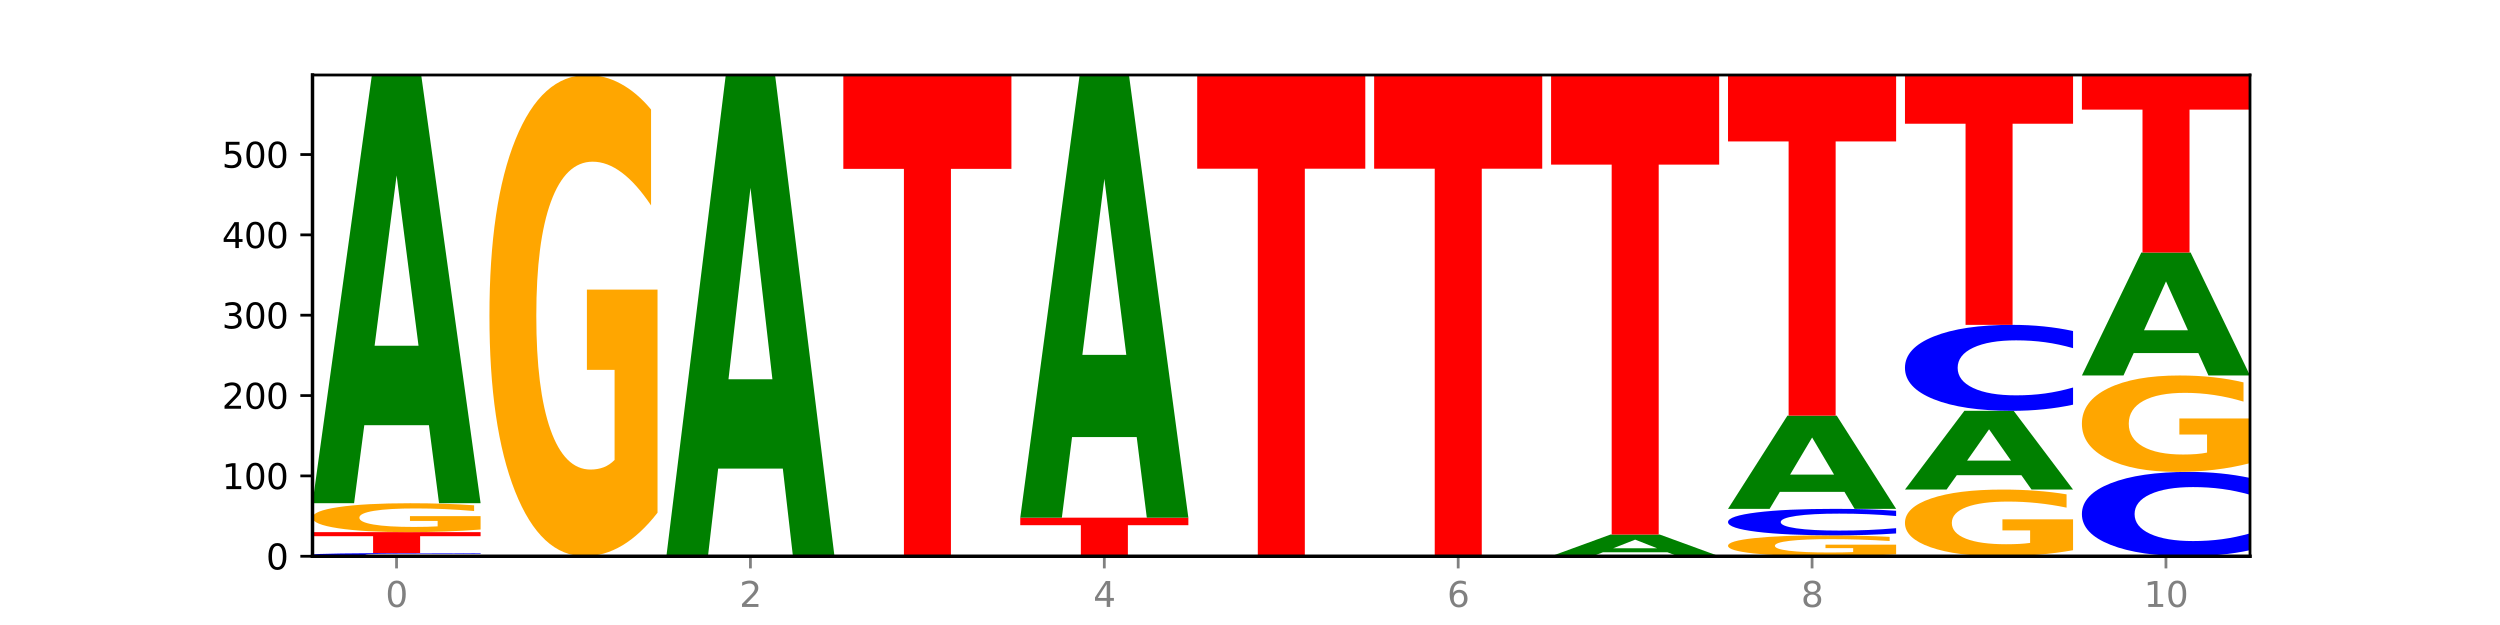 <?xml version="1.0" encoding="utf-8" standalone="no"?>
<!DOCTYPE svg PUBLIC "-//W3C//DTD SVG 1.1//EN"
  "http://www.w3.org/Graphics/SVG/1.1/DTD/svg11.dtd">
<svg xmlns:xlink="http://www.w3.org/1999/xlink" width="720pt" height="180pt" viewBox="0 0 720 180" xmlns="http://www.w3.org/2000/svg" version="1.1">
 <defs>
  <style type="text/css">*{stroke-linejoin: round; stroke-linecap: butt}</style>
 </defs>
 <g id="figure_1">
  <g id="patch_1">
   <path d="M 0 180 
L 720 180 
L 720 0 
L 0 0 
z
" style="fill: #ffffff"/>
  </g>
  <g id="axes_1">
   <g id="patch_2">
    <path d="M 90 160.2 
L 648 160.2 
L 648 21.6 
L 90 21.6 
z
" style="fill: #ffffff"/>
   </g>
   <g id="line2d_1">
    <path d="M 90 160.2 
L 648 160.2 
" clip-path="url(#pdb95a79be4)" style="fill: none; stroke: #000000; stroke-width: 0.5; stroke-linecap: square"/>
   </g>
   <g id="patch_3">
    <path d="M 138.411 160.134 
Q 134.361 160.167 129.983 160.183 
Q 125.604 160.2 120.835 160.2 
Q 106.613 160.2 98.306 160.075 
Q 90 159.951 90 159.738 
Q 90 159.524 98.306 159.399 
Q 106.613 159.274 120.835 159.274 
Q 125.604 159.274 129.983 159.291 
Q 134.361 159.308 138.411 159.341 
L 138.411 159.525 
Q 134.325 159.482 130.361 159.461 
Q 126.397 159.441 122.018 159.441 
Q 114.163 159.441 109.662 159.52 
Q 105.173 159.599 105.173 159.738 
Q 105.173 159.876 109.662 159.955 
Q 114.163 160.033 122.018 160.033 
Q 126.397 160.033 130.361 160.013 
Q 134.325 159.993 138.411 159.949 
L 138.411 160.134 
z
" clip-path="url(#pdb95a79be4)" style="fill: #0000ff"/>
   </g>
   <g id="patch_4">
    <path d="M 90 153.258 
L 138.411 153.258 
L 138.411 154.432 
L 120.994 154.432 
L 120.994 159.274 
L 107.45 159.274 
L 107.45 154.432 
L 90 154.432 
L 90 153.258 
z
" clip-path="url(#pdb95a79be4)" style="fill: #ff0000"/>
   </g>
   <g id="patch_5">
    <path d="M 138.411 152.505 
Q 133.529 152.882 128.277 153.071 
Q 123.026 153.258 117.428 153.258 
Q 104.777 153.258 97.389 152.137 
Q 90 151.015 90 149.096 
Q 90 147.155 97.519 146.042 
Q 105.048 144.929 118.144 144.929 
Q 123.189 144.929 127.811 145.08 
Q 132.444 145.23 136.545 145.526 
L 136.545 147.186 
Q 132.313 146.806 128.126 146.618 
Q 123.938 146.429 119.728 146.429 
Q 111.938 146.429 107.717 147.121 
Q 103.497 147.811 103.497 149.096 
Q 103.497 150.369 107.566 151.065 
Q 111.634 151.758 119.12 151.758 
Q 121.16 151.758 122.907 151.718 
Q 124.654 151.677 126.042 151.591 
L 126.042 150.032 
L 118.068 150.032 
L 118.068 148.644 
L 138.411 148.644 
L 138.411 152.505 
z
" clip-path="url(#pdb95a79be4)" style="fill: #ffa600"/>
   </g>
   <g id="patch_6">
    <path d="M 123.534 122.462 
L 104.916 122.462 
L 101.977 144.929 
L 90 144.929 
L 107.104 21.6 
L 121.307 21.6 
L 138.411 144.929 
L 126.444 144.929 
L 123.534 122.462 
z
M 107.886 99.572 
L 120.535 99.572 
L 114.22 50.516 
L 107.886 99.572 
z
" clip-path="url(#pdb95a79be4)" style="fill: #008000"/>
   </g>
   <g id="patch_7">
    <path d="M 189.37 147.66 
Q 184.488 153.93 179.236 157.079 
Q 173.985 160.2 168.387 160.2 
Q 155.736 160.2 148.347 141.533 
Q 140.959 122.866 140.959 90.943 
Q 140.959 58.648 148.478 40.124 
Q 156.007 21.6 169.103 21.6 
Q 174.148 21.6 178.77 24.119 
Q 183.403 26.61 187.504 31.535 
L 187.504 59.163 
Q 183.272 52.836 179.084 49.715 
Q 174.896 46.566 170.687 46.566 
Q 162.897 46.566 158.676 58.075 
Q 154.456 69.556 154.456 90.943 
Q 154.456 112.129 158.524 123.696 
Q 162.593 135.234 170.079 135.234 
Q 172.119 135.234 173.866 134.576 
Q 175.613 133.889 177.001 132.457 
L 177.001 106.518 
L 169.027 106.518 
L 169.027 83.413 
L 189.37 83.413 
L 189.37 147.66 
z
" clip-path="url(#pdb95a79be4)" style="fill: #ffa600"/>
   </g>
   <g id="patch_8">
    <path d="M 225.452 134.951 
L 206.834 134.951 
L 203.894 160.2 
L 191.918 160.2 
L 209.021 21.6 
L 223.225 21.6 
L 240.329 160.2 
L 228.362 160.2 
L 225.452 134.951 
z
M 209.803 109.228 
L 222.453 109.228 
L 216.138 54.096 
L 209.803 109.228 
z
" clip-path="url(#pdb95a79be4)" style="fill: #008000"/>
   </g>
   <g id="patch_9">
    <path d="M 242.877 21.6 
L 291.288 21.6 
L 291.288 48.631 
L 273.871 48.631 
L 273.871 160.2 
L 260.327 160.2 
L 260.327 48.631 
L 242.877 48.631 
L 242.877 21.6 
z
" clip-path="url(#pdb95a79be4)" style="fill: #ff0000"/>
   </g>
   <g id="patch_10">
    <path d="M 293.836 149.093 
L 342.247 149.093 
L 342.247 151.26 
L 324.83 151.26 
L 324.83 160.2 
L 311.286 160.2 
L 311.286 151.26 
L 293.836 151.26 
L 293.836 149.093 
z
" clip-path="url(#pdb95a79be4)" style="fill: #ff0000"/>
   </g>
   <g id="patch_11">
    <path d="M 327.37 125.868 
L 308.752 125.868 
L 305.812 149.093 
L 293.836 149.093 
L 310.939 21.6 
L 325.143 21.6 
L 342.247 149.093 
L 330.28 149.093 
L 327.37 125.868 
z
M 311.721 102.206 
L 324.371 102.206 
L 318.056 51.492 
L 311.721 102.206 
z
" clip-path="url(#pdb95a79be4)" style="fill: #008000"/>
   </g>
   <g id="patch_12">
    <path d="M 393.205 160.183 
Q 389.156 160.192 384.777 160.196 
Q 380.398 160.2 375.629 160.2 
Q 361.407 160.2 353.101 160.169 
Q 344.795 160.138 344.795 160.084 
Q 344.795 160.031 353.101 160 
Q 361.407 159.969 375.629 159.969 
Q 380.398 159.969 384.777 159.973 
Q 389.156 159.977 393.205 159.985 
L 393.205 160.031 
Q 389.119 160.02 385.155 160.015 
Q 381.191 160.01 376.812 160.01 
Q 368.957 160.01 364.457 160.03 
Q 359.968 160.05 359.968 160.084 
Q 359.968 160.119 364.457 160.139 
Q 368.957 160.158 376.812 160.158 
Q 381.191 160.158 385.155 160.153 
Q 389.119 160.148 393.205 160.137 
L 393.205 160.183 
z
" clip-path="url(#pdb95a79be4)" style="fill: #0000ff"/>
   </g>
   <g id="patch_13">
    <path d="M 344.795 21.6 
L 393.205 21.6 
L 393.205 48.586 
L 375.789 48.586 
L 375.789 159.969 
L 362.245 159.969 
L 362.245 48.586 
L 344.795 48.586 
L 344.795 21.6 
z
" clip-path="url(#pdb95a79be4)" style="fill: #ff0000"/>
   </g>
   <g id="patch_14">
    <path d="M 429.288 160.158 
L 410.67 160.158 
L 407.73 160.2 
L 395.753 160.2 
L 412.857 159.969 
L 427.061 159.969 
L 444.164 160.2 
L 432.198 160.2 
L 429.288 160.158 
z
M 413.639 160.115 
L 426.289 160.115 
L 419.974 160.023 
L 413.639 160.115 
z
" clip-path="url(#pdb95a79be4)" style="fill: #008000"/>
   </g>
   <g id="patch_15">
    <path d="M 395.753 21.6 
L 444.164 21.6 
L 444.164 48.586 
L 426.748 48.586 
L 426.748 159.969 
L 413.204 159.969 
L 413.204 48.586 
L 395.753 48.586 
L 395.753 21.6 
z
" clip-path="url(#pdb95a79be4)" style="fill: #ff0000"/>
   </g>
   <g id="patch_16">
    <path d="M 480.247 159.062 
L 461.629 159.062 
L 458.689 160.2 
L 446.712 160.2 
L 463.816 153.953 
L 478.02 153.953 
L 495.123 160.2 
L 483.157 160.2 
L 480.247 159.062 
z
M 464.598 157.902 
L 477.248 157.902 
L 470.933 155.417 
L 464.598 157.902 
z
" clip-path="url(#pdb95a79be4)" style="fill: #008000"/>
   </g>
   <g id="patch_17">
    <path d="M 446.712 21.6 
L 495.123 21.6 
L 495.123 47.412 
L 477.707 47.412 
L 477.707 153.953 
L 464.163 153.953 
L 464.163 47.412 
L 446.712 47.412 
L 446.712 21.6 
z
" clip-path="url(#pdb95a79be4)" style="fill: #ff0000"/>
   </g>
   <g id="patch_18">
    <path d="M 546.082 159.656 
Q 541.2 159.928 535.949 160.065 
Q 530.697 160.2 525.099 160.2 
Q 512.448 160.2 505.06 159.39 
Q 497.671 158.579 497.671 157.194 
Q 497.671 155.792 505.19 154.988 
Q 512.72 154.184 525.815 154.184 
Q 530.86 154.184 535.482 154.293 
Q 540.115 154.401 544.216 154.615 
L 544.216 155.814 
Q 539.985 155.54 535.797 155.404 
Q 531.609 155.268 527.399 155.268 
Q 519.609 155.268 515.389 155.767 
Q 511.168 156.266 511.168 157.194 
Q 511.168 158.113 515.237 158.616 
Q 519.305 159.116 526.792 159.116 
Q 528.831 159.116 530.578 159.088 
Q 532.325 159.058 533.714 158.996 
L 533.714 157.87 
L 525.739 157.87 
L 525.739 156.867 
L 546.082 156.867 
L 546.082 159.656 
z
" clip-path="url(#pdb95a79be4)" style="fill: #ffa600"/>
   </g>
   <g id="patch_19">
    <path d="M 546.082 153.637 
Q 542.033 153.908 537.654 154.045 
Q 533.275 154.184 528.506 154.184 
Q 514.284 154.184 505.978 153.156 
Q 497.671 152.127 497.671 150.368 
Q 497.671 148.603 505.978 147.577 
Q 514.284 146.548 528.506 146.548 
Q 533.275 146.548 537.654 146.687 
Q 542.033 146.824 546.082 147.096 
L 546.082 148.618 
Q 541.996 148.258 538.032 148.091 
Q 534.068 147.924 529.689 147.924 
Q 521.834 147.924 517.333 148.575 
Q 512.845 149.225 512.845 150.368 
Q 512.845 151.507 517.333 152.159 
Q 521.834 152.809 529.689 152.809 
Q 534.068 152.809 538.032 152.641 
Q 541.996 152.473 546.082 152.113 
L 546.082 153.637 
z
" clip-path="url(#pdb95a79be4)" style="fill: #0000ff"/>
   </g>
   <g id="patch_20">
    <path d="M 531.206 141.659 
L 512.587 141.659 
L 509.648 146.548 
L 497.671 146.548 
L 514.775 119.708 
L 528.979 119.708 
L 546.082 146.548 
L 534.116 146.548 
L 531.206 141.659 
z
M 515.557 136.677 
L 528.206 136.677 
L 521.892 126.001 
L 515.557 136.677 
z
" clip-path="url(#pdb95a79be4)" style="fill: #008000"/>
   </g>
   <g id="patch_21">
    <path d="M 497.671 21.6 
L 546.082 21.6 
L 546.082 40.734 
L 528.666 40.734 
L 528.666 119.708 
L 515.122 119.708 
L 515.122 40.734 
L 497.671 40.734 
L 497.671 21.6 
z
" clip-path="url(#pdb95a79be4)" style="fill: #ff0000"/>
   </g>
   <g id="patch_22">
    <path d="M 597.041 158.462 
Q 592.159 159.331 586.908 159.768 
Q 581.656 160.2 576.058 160.2 
Q 563.407 160.2 556.019 157.613 
Q 548.63 155.027 548.63 150.603 
Q 548.63 146.128 556.149 143.562 
Q 563.679 140.995 576.774 140.995 
Q 581.819 140.995 586.441 141.344 
Q 591.074 141.689 595.175 142.372 
L 595.175 146.2 
Q 590.944 145.323 586.756 144.891 
Q 582.568 144.454 578.358 144.454 
Q 570.568 144.454 566.348 146.049 
Q 562.127 147.64 562.127 150.603 
Q 562.127 153.539 566.196 155.142 
Q 570.264 156.741 577.75 156.741 
Q 579.79 156.741 581.537 156.649 
Q 583.284 156.554 584.673 156.356 
L 584.673 152.762 
L 576.698 152.762 
L 576.698 149.56 
L 597.041 149.56 
L 597.041 158.462 
z
" clip-path="url(#pdb95a79be4)" style="fill: #ffa600"/>
   </g>
   <g id="patch_23">
    <path d="M 582.164 136.864 
L 563.546 136.864 
L 560.607 140.995 
L 548.63 140.995 
L 565.734 118.319 
L 579.937 118.319 
L 597.041 140.995 
L 585.074 140.995 
L 582.164 136.864 
z
M 566.516 132.656 
L 579.165 132.656 
L 572.85 123.636 
L 566.516 132.656 
z
" clip-path="url(#pdb95a79be4)" style="fill: #008000"/>
   </g>
   <g id="patch_24">
    <path d="M 597.041 116.545 
Q 592.992 117.424 588.613 117.869 
Q 584.234 118.319 579.465 118.319 
Q 565.243 118.319 556.936 114.985 
Q 548.63 111.65 548.63 105.948 
Q 548.63 100.225 556.936 96.895 
Q 565.243 93.561 579.465 93.561 
Q 584.234 93.561 588.613 94.011 
Q 592.992 94.456 597.041 95.336 
L 597.041 100.271 
Q 592.955 99.105 588.991 98.563 
Q 585.027 98.021 580.648 98.021 
Q 572.793 98.021 568.292 100.133 
Q 563.804 102.24 563.804 105.948 
Q 563.804 109.64 568.292 111.752 
Q 572.793 113.86 580.648 113.86 
Q 585.027 113.86 588.991 113.317 
Q 592.955 112.77 597.041 111.604 
L 597.041 116.545 
z
" clip-path="url(#pdb95a79be4)" style="fill: #0000ff"/>
   </g>
   <g id="patch_25">
    <path d="M 548.63 21.6 
L 597.041 21.6 
L 597.041 35.634 
L 579.624 35.634 
L 579.624 93.561 
L 566.081 93.561 
L 566.081 35.634 
L 548.63 35.634 
L 548.63 21.6 
z
" clip-path="url(#pdb95a79be4)" style="fill: #ff0000"/>
   </g>
   <g id="patch_26">
    <path d="M 648 158.459 
Q 643.951 159.322 639.572 159.758 
Q 635.193 160.2 630.424 160.2 
Q 616.202 160.2 607.895 156.928 
Q 599.589 153.656 599.589 148.06 
Q 599.589 142.444 607.895 139.177 
Q 616.202 135.905 630.424 135.905 
Q 635.193 135.905 639.572 136.346 
Q 643.951 136.783 648 137.646 
L 648 142.489 
Q 643.914 141.345 639.95 140.813 
Q 635.986 140.281 631.607 140.281 
Q 623.752 140.281 619.251 142.354 
Q 614.762 144.421 614.762 148.06 
Q 614.762 151.683 619.251 153.756 
Q 623.752 155.824 631.607 155.824 
Q 635.986 155.824 639.95 155.292 
Q 643.914 154.755 648 153.61 
L 648 158.459 
z
" clip-path="url(#pdb95a79be4)" style="fill: #0000ff"/>
   </g>
   <g id="patch_27">
    <path d="M 648 133.392 
Q 643.118 134.648 637.866 135.279 
Q 632.615 135.905 627.017 135.905 
Q 614.366 135.905 606.978 132.165 
Q 599.589 128.425 599.589 122.03 
Q 599.589 115.56 607.108 111.849 
Q 614.637 108.138 627.733 108.138 
Q 632.778 108.138 637.4 108.643 
Q 642.033 109.142 646.134 110.129 
L 646.134 115.663 
Q 641.903 114.396 637.715 113.771 
Q 633.527 113.14 629.317 113.14 
Q 621.527 113.14 617.306 115.445 
Q 613.086 117.745 613.086 122.03 
Q 613.086 126.274 617.155 128.592 
Q 621.223 130.903 628.709 130.903 
Q 630.749 130.903 632.496 130.771 
Q 634.243 130.633 635.631 130.347 
L 635.631 125.15 
L 627.657 125.15 
L 627.657 120.521 
L 648 120.521 
L 648 133.392 
z
" clip-path="url(#pdb95a79be4)" style="fill: #ffa600"/>
   </g>
   <g id="patch_28">
    <path d="M 633.123 101.689 
L 614.505 101.689 
L 611.566 108.138 
L 599.589 108.138 
L 616.693 72.736 
L 630.896 72.736 
L 648 108.138 
L 636.033 108.138 
L 633.123 101.689 
z
M 617.475 95.119 
L 630.124 95.119 
L 623.809 81.037 
L 617.475 95.119 
z
" clip-path="url(#pdb95a79be4)" style="fill: #008000"/>
   </g>
   <g id="patch_29">
    <path d="M 599.589 21.6 
L 648 21.6 
L 648 31.573 
L 630.583 31.573 
L 630.583 72.736 
L 617.04 72.736 
L 617.04 31.573 
L 599.589 31.573 
L 599.589 21.6 
z
" clip-path="url(#pdb95a79be4)" style="fill: #ff0000"/>
   </g>
   <g id="matplotlib.axis_1">
    <g id="xtick_1">
     <g id="line2d_2">
      <defs>
       <path id="mf35ed0f7b3" d="M 0 0 
L 0 3.5 
" style="stroke: #808080; stroke-width: 0.8"/>
      </defs>
      <g>
       <use xlink:href="#mf35ed0f7b3" x="114.205" y="160.2" style="fill: #808080; stroke: #808080; stroke-width: 0.8"/>
      </g>
     </g>
     <g id="text_1">
      <!-- 0 -->
      <g style="fill: #808080" transform="translate(111.024 174.798) scale(0.1 -0.1)">
       <defs>
        <path id="DejaVuSans-30" d="M 2034 4250 
Q 1547 4250 1301 3770 
Q 1056 3291 1056 2328 
Q 1056 1369 1301 889 
Q 1547 409 2034 409 
Q 2525 409 2770 889 
Q 3016 1369 3016 2328 
Q 3016 3291 2770 3770 
Q 2525 4250 2034 4250 
z
M 2034 4750 
Q 2819 4750 3233 4129 
Q 3647 3509 3647 2328 
Q 3647 1150 3233 529 
Q 2819 -91 2034 -91 
Q 1250 -91 836 529 
Q 422 1150 422 2328 
Q 422 3509 836 4129 
Q 1250 4750 2034 4750 
z
" transform="scale(0.016)"/>
       </defs>
       <use xlink:href="#DejaVuSans-30"/>
      </g>
     </g>
    </g>
    <g id="xtick_2">
     <g id="line2d_3">
      <g>
       <use xlink:href="#mf35ed0f7b3" x="216.123" y="160.2" style="fill: #808080; stroke: #808080; stroke-width: 0.8"/>
      </g>
     </g>
     <g id="text_2">
      <!-- 2 -->
      <g style="fill: #808080" transform="translate(212.942 174.798) scale(0.1 -0.1)">
       <defs>
        <path id="DejaVuSans-32" d="M 1228 531 
L 3431 531 
L 3431 0 
L 469 0 
L 469 531 
Q 828 903 1448 1529 
Q 2069 2156 2228 2338 
Q 2531 2678 2651 2914 
Q 2772 3150 2772 3378 
Q 2772 3750 2511 3984 
Q 2250 4219 1831 4219 
Q 1534 4219 1204 4116 
Q 875 4013 500 3803 
L 500 4441 
Q 881 4594 1212 4672 
Q 1544 4750 1819 4750 
Q 2544 4750 2975 4387 
Q 3406 4025 3406 3419 
Q 3406 3131 3298 2873 
Q 3191 2616 2906 2266 
Q 2828 2175 2409 1742 
Q 1991 1309 1228 531 
z
" transform="scale(0.016)"/>
       </defs>
       <use xlink:href="#DejaVuSans-32"/>
      </g>
     </g>
    </g>
    <g id="xtick_3">
     <g id="line2d_4">
      <g>
       <use xlink:href="#mf35ed0f7b3" x="318.041" y="160.2" style="fill: #808080; stroke: #808080; stroke-width: 0.8"/>
      </g>
     </g>
     <g id="text_3">
      <!-- 4 -->
      <g style="fill: #808080" transform="translate(314.86 174.798) scale(0.1 -0.1)">
       <defs>
        <path id="DejaVuSans-34" d="M 2419 4116 
L 825 1625 
L 2419 1625 
L 2419 4116 
z
M 2253 4666 
L 3047 4666 
L 3047 1625 
L 3713 1625 
L 3713 1100 
L 3047 1100 
L 3047 0 
L 2419 0 
L 2419 1100 
L 313 1100 
L 313 1709 
L 2253 4666 
z
" transform="scale(0.016)"/>
       </defs>
       <use xlink:href="#DejaVuSans-34"/>
      </g>
     </g>
    </g>
    <g id="xtick_4">
     <g id="line2d_5">
      <g>
       <use xlink:href="#mf35ed0f7b3" x="419.959" y="160.2" style="fill: #808080; stroke: #808080; stroke-width: 0.8"/>
      </g>
     </g>
     <g id="text_4">
      <!-- 6 -->
      <g style="fill: #808080" transform="translate(416.778 174.798) scale(0.1 -0.1)">
       <defs>
        <path id="DejaVuSans-36" d="M 2113 2584 
Q 1688 2584 1439 2293 
Q 1191 2003 1191 1497 
Q 1191 994 1439 701 
Q 1688 409 2113 409 
Q 2538 409 2786 701 
Q 3034 994 3034 1497 
Q 3034 2003 2786 2293 
Q 2538 2584 2113 2584 
z
M 3366 4563 
L 3366 3988 
Q 3128 4100 2886 4159 
Q 2644 4219 2406 4219 
Q 1781 4219 1451 3797 
Q 1122 3375 1075 2522 
Q 1259 2794 1537 2939 
Q 1816 3084 2150 3084 
Q 2853 3084 3261 2657 
Q 3669 2231 3669 1497 
Q 3669 778 3244 343 
Q 2819 -91 2113 -91 
Q 1303 -91 875 529 
Q 447 1150 447 2328 
Q 447 3434 972 4092 
Q 1497 4750 2381 4750 
Q 2619 4750 2861 4703 
Q 3103 4656 3366 4563 
z
" transform="scale(0.016)"/>
       </defs>
       <use xlink:href="#DejaVuSans-36"/>
      </g>
     </g>
    </g>
    <g id="xtick_5">
     <g id="line2d_6">
      <g>
       <use xlink:href="#mf35ed0f7b3" x="521.877" y="160.2" style="fill: #808080; stroke: #808080; stroke-width: 0.8"/>
      </g>
     </g>
     <g id="text_5">
      <!-- 8 -->
      <g style="fill: #808080" transform="translate(518.695 174.798) scale(0.1 -0.1)">
       <defs>
        <path id="DejaVuSans-38" d="M 2034 2216 
Q 1584 2216 1326 1975 
Q 1069 1734 1069 1313 
Q 1069 891 1326 650 
Q 1584 409 2034 409 
Q 2484 409 2743 651 
Q 3003 894 3003 1313 
Q 3003 1734 2745 1975 
Q 2488 2216 2034 2216 
z
M 1403 2484 
Q 997 2584 770 2862 
Q 544 3141 544 3541 
Q 544 4100 942 4425 
Q 1341 4750 2034 4750 
Q 2731 4750 3128 4425 
Q 3525 4100 3525 3541 
Q 3525 3141 3298 2862 
Q 3072 2584 2669 2484 
Q 3125 2378 3379 2068 
Q 3634 1759 3634 1313 
Q 3634 634 3220 271 
Q 2806 -91 2034 -91 
Q 1263 -91 848 271 
Q 434 634 434 1313 
Q 434 1759 690 2068 
Q 947 2378 1403 2484 
z
M 1172 3481 
Q 1172 3119 1398 2916 
Q 1625 2713 2034 2713 
Q 2441 2713 2670 2916 
Q 2900 3119 2900 3481 
Q 2900 3844 2670 4047 
Q 2441 4250 2034 4250 
Q 1625 4250 1398 4047 
Q 1172 3844 1172 3481 
z
" transform="scale(0.016)"/>
       </defs>
       <use xlink:href="#DejaVuSans-38"/>
      </g>
     </g>
    </g>
    <g id="xtick_6">
     <g id="line2d_7">
      <g>
       <use xlink:href="#mf35ed0f7b3" x="623.795" y="160.2" style="fill: #808080; stroke: #808080; stroke-width: 0.8"/>
      </g>
     </g>
     <g id="text_6">
      <!-- 10 -->
      <g style="fill: #808080" transform="translate(617.432 174.798) scale(0.1 -0.1)">
       <defs>
        <path id="DejaVuSans-31" d="M 794 531 
L 1825 531 
L 1825 4091 
L 703 3866 
L 703 4441 
L 1819 4666 
L 2450 4666 
L 2450 531 
L 3481 531 
L 3481 0 
L 794 0 
L 794 531 
z
" transform="scale(0.016)"/>
       </defs>
       <use xlink:href="#DejaVuSans-31"/>
       <use xlink:href="#DejaVuSans-30" x="63.623"/>
      </g>
     </g>
    </g>
   </g>
   <g id="matplotlib.axis_2">
    <g id="ytick_1">
     <g id="line2d_8">
      <defs>
       <path id="mc944102f47" d="M 0 0 
L -3.5 0 
" style="stroke: #000000; stroke-width: 0.8"/>
      </defs>
      <g>
       <use xlink:href="#mc944102f47" x="90" y="160.2" style="stroke: #000000; stroke-width: 0.8"/>
      </g>
     </g>
     <g id="text_7">
      <!-- 0 -->
      <g transform="translate(76.638 163.999) scale(0.1 -0.1)">
       <use xlink:href="#DejaVuSans-30"/>
      </g>
     </g>
    </g>
    <g id="ytick_2">
     <g id="line2d_9">
      <g>
       <use xlink:href="#mc944102f47" x="90" y="137.061" style="stroke: #000000; stroke-width: 0.8"/>
      </g>
     </g>
     <g id="text_8">
      <!-- 100 -->
      <g transform="translate(63.913 140.861) scale(0.1 -0.1)">
       <use xlink:href="#DejaVuSans-31"/>
       <use xlink:href="#DejaVuSans-30" x="63.623"/>
       <use xlink:href="#DejaVuSans-30" x="127.246"/>
      </g>
     </g>
    </g>
    <g id="ytick_3">
     <g id="line2d_10">
      <g>
       <use xlink:href="#mc944102f47" x="90" y="113.923" style="stroke: #000000; stroke-width: 0.8"/>
      </g>
     </g>
     <g id="text_9">
      <!-- 200 -->
      <g transform="translate(63.913 117.722) scale(0.1 -0.1)">
       <use xlink:href="#DejaVuSans-32"/>
       <use xlink:href="#DejaVuSans-30" x="63.623"/>
       <use xlink:href="#DejaVuSans-30" x="127.246"/>
      </g>
     </g>
    </g>
    <g id="ytick_4">
     <g id="line2d_11">
      <g>
       <use xlink:href="#mc944102f47" x="90" y="90.784" style="stroke: #000000; stroke-width: 0.8"/>
      </g>
     </g>
     <g id="text_10">
      <!-- 300 -->
      <g transform="translate(63.913 94.584) scale(0.1 -0.1)">
       <defs>
        <path id="DejaVuSans-33" d="M 2597 2516 
Q 3050 2419 3304 2112 
Q 3559 1806 3559 1356 
Q 3559 666 3084 287 
Q 2609 -91 1734 -91 
Q 1441 -91 1130 -33 
Q 819 25 488 141 
L 488 750 
Q 750 597 1062 519 
Q 1375 441 1716 441 
Q 2309 441 2620 675 
Q 2931 909 2931 1356 
Q 2931 1769 2642 2001 
Q 2353 2234 1838 2234 
L 1294 2234 
L 1294 2753 
L 1863 2753 
Q 2328 2753 2575 2939 
Q 2822 3125 2822 3475 
Q 2822 3834 2567 4026 
Q 2313 4219 1838 4219 
Q 1578 4219 1281 4162 
Q 984 4106 628 3988 
L 628 4550 
Q 988 4650 1302 4700 
Q 1616 4750 1894 4750 
Q 2613 4750 3031 4423 
Q 3450 4097 3450 3541 
Q 3450 3153 3228 2886 
Q 3006 2619 2597 2516 
z
" transform="scale(0.016)"/>
       </defs>
       <use xlink:href="#DejaVuSans-33"/>
       <use xlink:href="#DejaVuSans-30" x="63.623"/>
       <use xlink:href="#DejaVuSans-30" x="127.246"/>
      </g>
     </g>
    </g>
    <g id="ytick_5">
     <g id="line2d_12">
      <g>
       <use xlink:href="#mc944102f47" x="90" y="67.646" style="stroke: #000000; stroke-width: 0.8"/>
      </g>
     </g>
     <g id="text_11">
      <!-- 400 -->
      <g transform="translate(63.913 71.445) scale(0.1 -0.1)">
       <use xlink:href="#DejaVuSans-34"/>
       <use xlink:href="#DejaVuSans-30" x="63.623"/>
       <use xlink:href="#DejaVuSans-30" x="127.246"/>
      </g>
     </g>
    </g>
    <g id="ytick_6">
     <g id="line2d_13">
      <g>
       <use xlink:href="#mc944102f47" x="90" y="44.507" style="stroke: #000000; stroke-width: 0.8"/>
      </g>
     </g>
     <g id="text_12">
      <!-- 500 -->
      <g transform="translate(63.913 48.306) scale(0.1 -0.1)">
       <defs>
        <path id="DejaVuSans-35" d="M 691 4666 
L 3169 4666 
L 3169 4134 
L 1269 4134 
L 1269 2991 
Q 1406 3038 1543 3061 
Q 1681 3084 1819 3084 
Q 2600 3084 3056 2656 
Q 3513 2228 3513 1497 
Q 3513 744 3044 326 
Q 2575 -91 1722 -91 
Q 1428 -91 1123 -41 
Q 819 9 494 109 
L 494 744 
Q 775 591 1075 516 
Q 1375 441 1709 441 
Q 2250 441 2565 725 
Q 2881 1009 2881 1497 
Q 2881 1984 2565 2268 
Q 2250 2553 1709 2553 
Q 1456 2553 1204 2497 
Q 953 2441 691 2322 
L 691 4666 
z
" transform="scale(0.016)"/>
       </defs>
       <use xlink:href="#DejaVuSans-35"/>
       <use xlink:href="#DejaVuSans-30" x="63.623"/>
       <use xlink:href="#DejaVuSans-30" x="127.246"/>
      </g>
     </g>
    </g>
   </g>
   <g id="patch_30">
    <path d="M 90 160.2 
L 90 21.6 
" style="fill: none; stroke: #000000; stroke-linejoin: miter; stroke-linecap: square"/>
   </g>
   <g id="patch_31">
    <path d="M 648 160.2 
L 648 21.6 
" style="fill: none; stroke: #000000; stroke-width: 0.8; stroke-linejoin: miter; stroke-linecap: square"/>
   </g>
   <g id="patch_32">
    <path d="M 90 160.2 
L 648 160.2 
" style="fill: none; stroke: #000000; stroke-linejoin: miter; stroke-linecap: square"/>
   </g>
   <g id="patch_33">
    <path d="M 90 21.6 
L 648 21.6 
" style="fill: none; stroke: #000000; stroke-width: 0.8; stroke-linejoin: miter; stroke-linecap: square"/>
   </g>
  </g>
 </g>
 <defs>
  <clipPath id="pdb95a79be4">
   <rect x="90" y="21.6" width="558" height="138.6"/>
  </clipPath>
 </defs>
</svg>
